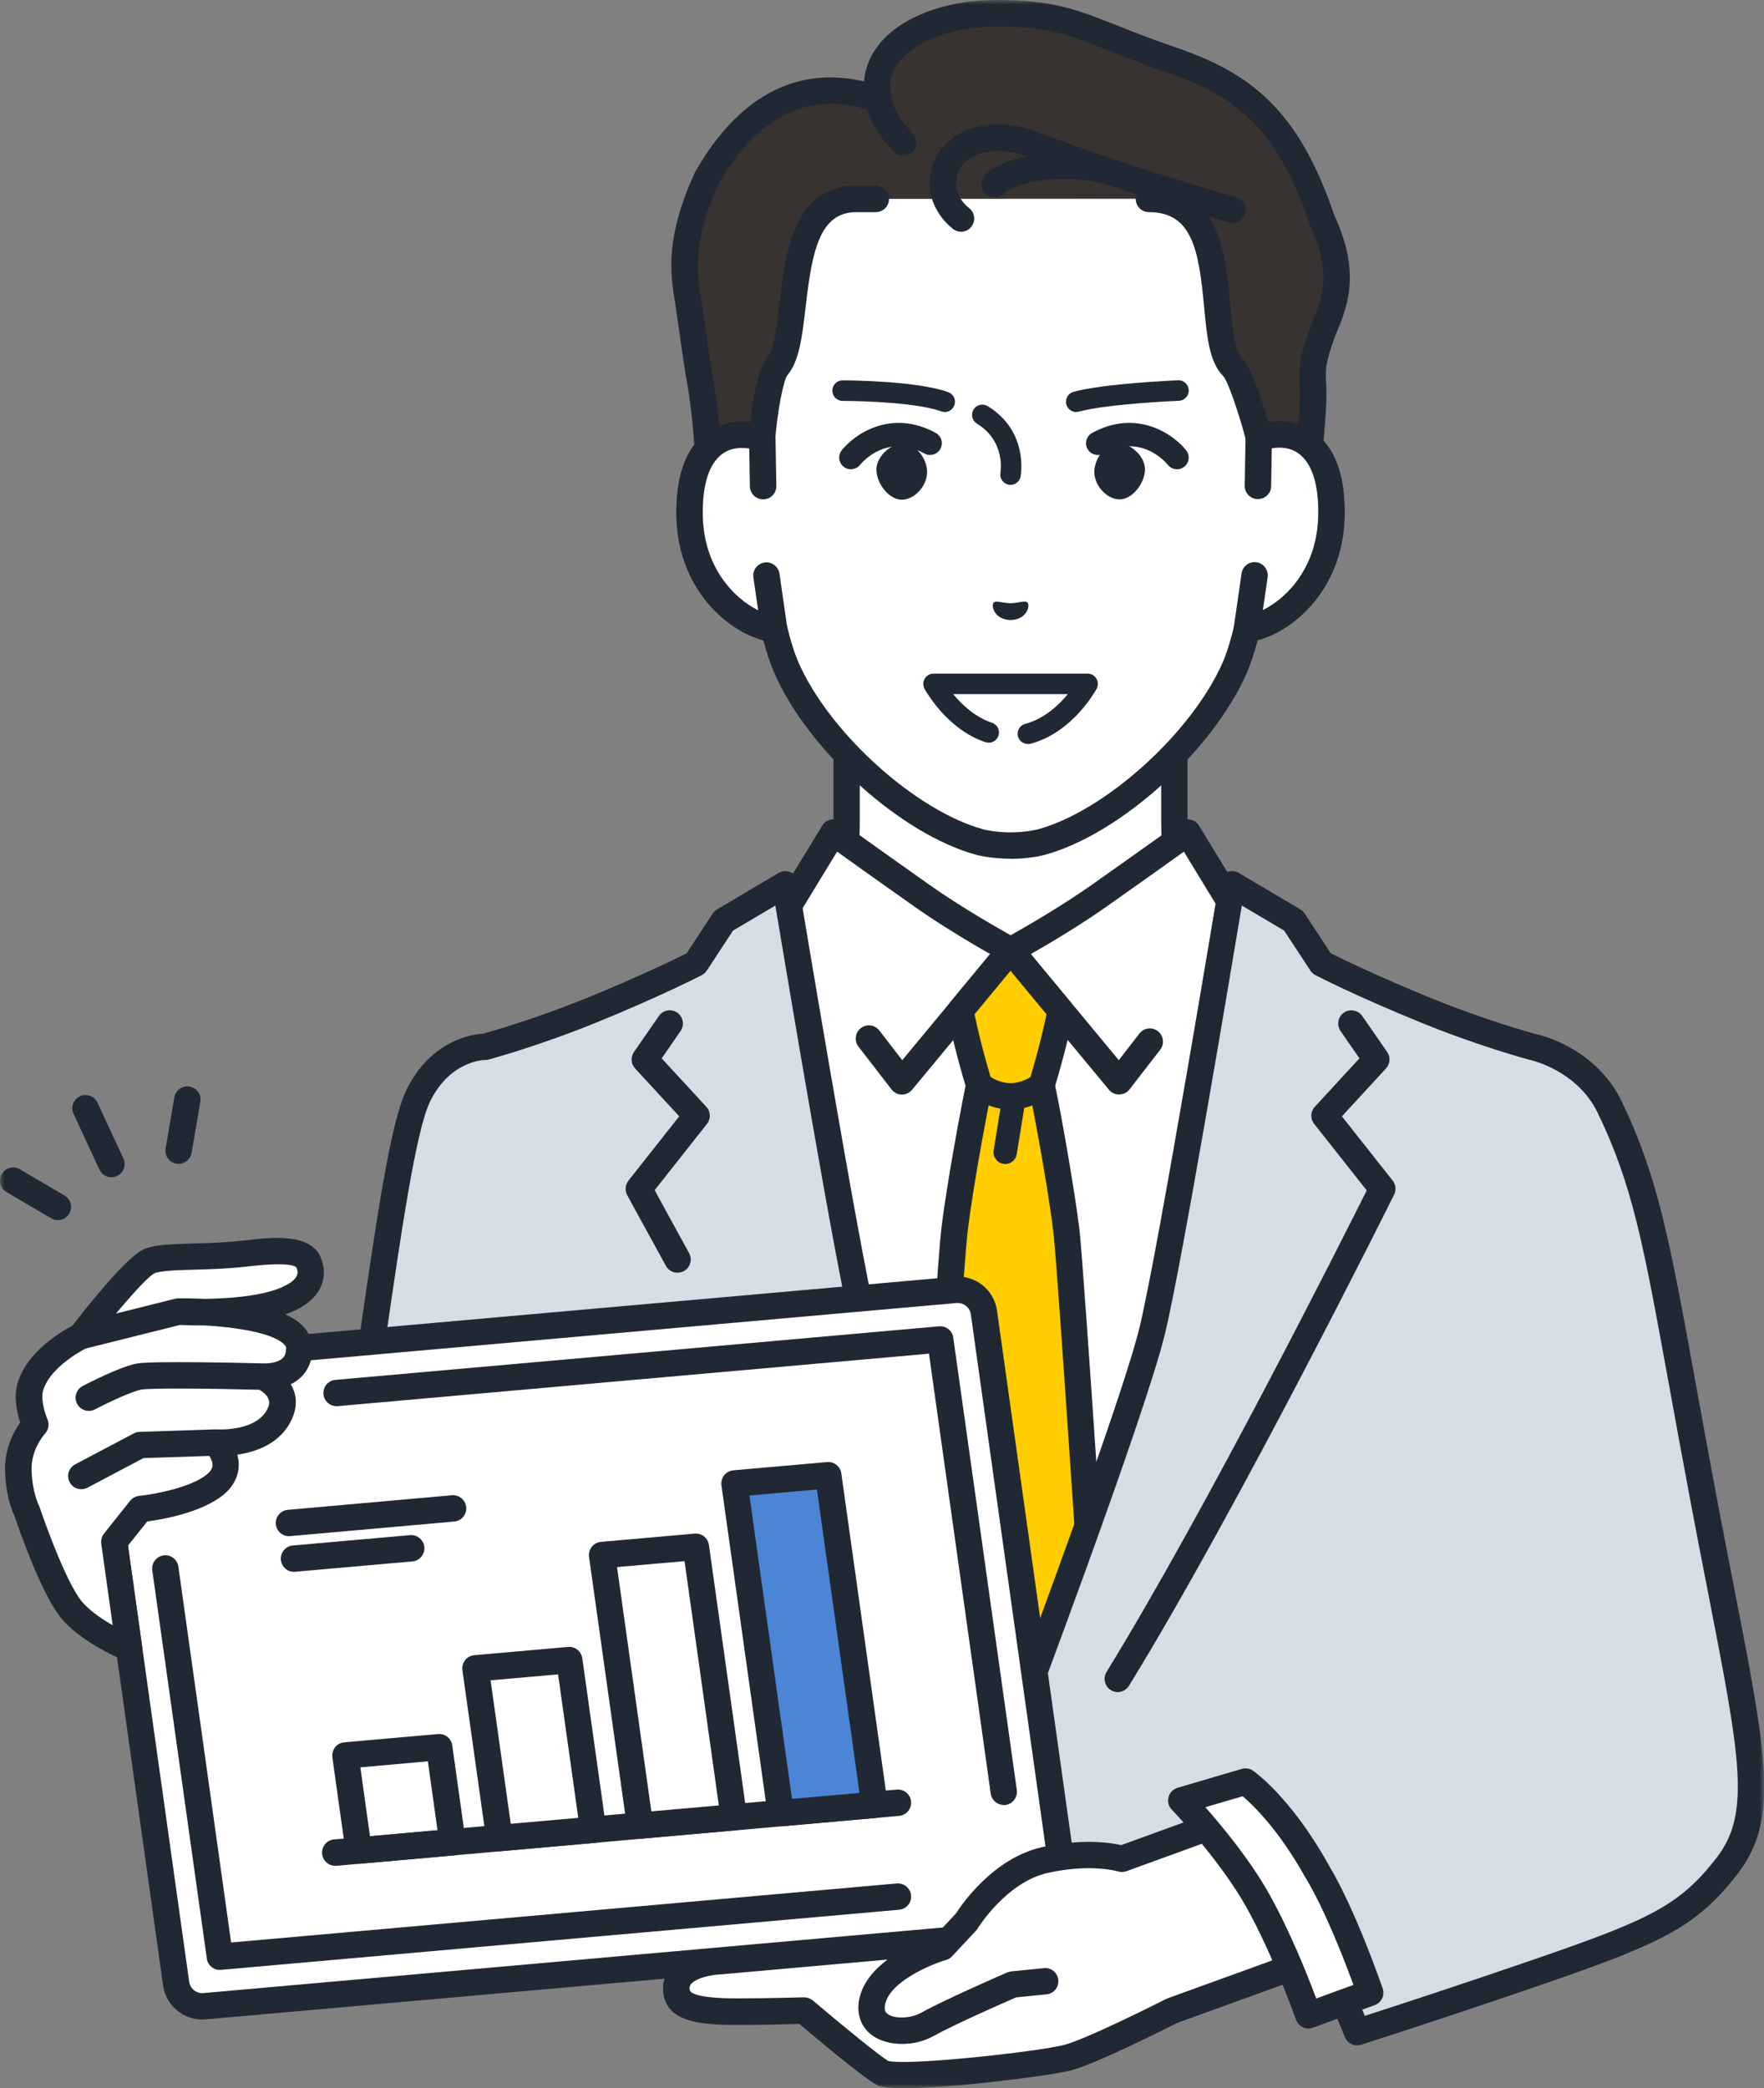 <svg width="196" height="232" viewBox="0 0 196 232" fill="none" xmlns="http://www.w3.org/2000/svg">
<rect x="0" y="0" width="196" height="232" fill="#808080" stroke="none"/>
<g clip-path="url(#clip0_2257_49)">
<mask id="mask0_2257_49" style="mask-type:luminance" maskUnits="userSpaceOnUse" x="0" y="0" width="196" height="232">
<path d="M196 0H0V232H196V0Z" fill="white"/>
</mask>
<g mask="url(#mask0_2257_49)">
<path d="M135.84 105.52C132.37 101.85 130.48 98.76 130.48 91.14V76.09L112.27 85.87L94.07 76.09V91.14C94.07 98.76 92.18 101.85 88.71 105.52C85.93 108.45 73.09 115.54 73.09 115.54L98.78 139.94H125.76L151.45 115.54C151.45 115.54 138.6 108.46 135.83 105.52H135.84Z" fill="white"/>
<path d="M125.77 141.4C125.38 141.4 124.99 141.25 124.7 140.94C124.14 140.35 124.17 139.42 124.76 138.87L149.01 115.84C145.28 113.73 137.09 108.96 134.78 106.52C130.96 102.48 129.02 99 129.02 91.13V78.53L112.97 87.15C112.54 87.38 112.02 87.38 111.58 87.15L95.53 78.53V91.13C95.53 98.99 93.59 102.48 89.77 106.52C87.46 108.96 79.27 113.73 75.54 115.84L99.79 138.87C100.38 139.43 100.4 140.36 99.85 140.94C99.29 141.53 98.37 141.55 97.78 140.99L72.09 116.59C71.75 116.27 71.59 115.81 71.64 115.34C71.7 114.88 71.98 114.47 72.39 114.24C75.91 112.3 85.51 106.77 87.65 104.5C91.08 100.88 92.61 98.09 92.61 91.13V76.08C92.61 75.56 92.88 75.09 93.32 74.82C93.76 74.56 94.31 74.54 94.77 74.79L112.28 84.2L129.79 74.79C130.25 74.55 130.79 74.56 131.24 74.82C131.68 75.08 131.95 75.56 131.95 76.08V91.13C131.95 98.09 133.48 100.88 136.91 104.5C139.06 106.77 148.65 112.3 152.17 114.24C152.58 114.46 152.86 114.87 152.92 115.34C152.98 115.8 152.82 116.27 152.47 116.59L126.78 140.99C126.5 141.26 126.14 141.39 125.77 141.39V141.4Z" fill="#202933"/>
<path d="M85.57 101.85L87.81 100.36L92.6 92.5C92.6 92.5 94.16 93.67 102.37 99.47C106.92 102.68 112.27 105.57 112.27 105.57C112.27 105.57 117.62 102.68 122.18 99.47C130.39 93.67 131.96 92.5 131.96 92.5L136.75 100.36L138.99 101.85L142.7 105.51L136.75 139.16L123.2 200.49H101.37L87.82 139.16L81.87 105.51L85.58 101.85H85.57Z" fill="white"/>
<path d="M123.2 201.95H101.37C100.68 201.95 100.09 201.47 99.94 200.8L86.39 139.47C86.39 139.47 86.39 139.43 86.38 139.41L80.43 105.76C80.35 105.28 80.5 104.8 80.84 104.46L84.55 100.8C84.62 100.73 84.69 100.68 84.77 100.62L86.74 99.31L91.36 91.73C91.57 91.38 91.93 91.13 92.33 91.06C92.74 90.98 93.15 91.08 93.49 91.33C93.51 91.34 95.17 92.58 103.23 98.28C106.7 100.73 110.71 103.02 112.29 103.91C113.87 103.03 117.87 100.73 121.35 98.28C129.42 92.58 131.08 91.35 131.09 91.33C131.42 91.08 131.84 90.98 132.25 91.06C132.66 91.14 133.01 91.38 133.22 91.73L137.84 99.31L139.81 100.62C139.89 100.67 139.96 100.73 140.03 100.8L143.74 104.46C144.08 104.8 144.24 105.28 144.15 105.76L138.2 139.41C138.2 139.41 138.2 139.45 138.19 139.47L124.64 200.8C124.49 201.47 123.9 201.95 123.21 201.95H123.2ZM102.54 199.02H122.02L135.31 138.87L141.12 106.01L138.06 102.99L135.94 101.58C135.76 101.46 135.61 101.31 135.5 101.12L131.54 94.62C130.23 95.57 127.71 97.37 123.03 100.67C118.46 103.9 113.2 106.75 112.97 106.87C112.54 107.11 112.01 107.11 111.58 106.87C111.36 106.75 106.1 103.9 101.52 100.67C96.84 97.37 94.32 95.56 93.01 94.62L89.05 101.12C88.94 101.3 88.79 101.46 88.61 101.58L86.49 102.99L83.43 106.01L89.24 138.87L102.53 199.02H102.54Z" fill="#202933"/>
<path d="M124.35 121.61C123.91 121.61 123.5 121.42 123.22 121.08L112.28 107.88L101.34 121.08C101.06 121.42 100.63 121.62 100.19 121.61C99.74 121.61 99.33 121.39 99.06 121.04L95.39 116.29C94.89 115.65 95.01 114.73 95.65 114.23C96.29 113.73 97.21 113.85 97.7 114.49L100.25 117.79L111.15 104.64C111.43 104.3 111.84 104.11 112.28 104.11C112.72 104.11 113.13 104.3 113.41 104.64L124.31 117.79L126.6 114.83C127.1 114.19 128.02 114.07 128.65 114.57C129.29 115.07 129.41 115.99 128.91 116.63L125.51 121.03C125.24 121.38 124.82 121.59 124.38 121.6H124.35V121.61Z" fill="#202933"/>
<path d="M115.75 120.56C115.75 120.56 117.09 116.24 117.84 112.3L112.34 105.65L112.27 105.58L112.2 105.65L106.7 112.3C107.46 116.24 108.79 120.56 108.79 120.56C108.79 120.56 106.75 130.78 106.04 136.81C105.55 140.96 102.71 184.24 100.97 210.93L123.55 210.97C121.82 184.29 118.97 140.96 118.48 136.8C117.77 130.77 115.73 120.55 115.73 120.55L115.75 120.56Z" fill="#FFCD00"/>
<path d="M123.57 212.44C122.81 212.44 122.16 211.84 122.11 211.07C120.43 185.18 117.54 141.12 117.05 136.98C116.36 131.07 114.34 120.95 114.32 120.84C114.27 120.6 114.28 120.35 114.36 120.11C114.37 120.07 115.54 116.3 116.28 112.69L112.28 107.86L108.28 112.69C109.03 116.31 110.19 120.07 110.2 120.11C110.24 120.25 110.26 120.4 110.26 120.55C110.26 120.65 110.26 120.74 110.23 120.84C110.15 121.26 108.18 131.13 107.5 136.98C107.01 141.12 104.12 185.15 102.44 211.03C102.39 211.84 101.69 212.45 100.88 212.4C100.07 212.35 99.46 211.65 99.51 210.84C101.19 184.93 104.09 140.85 104.58 136.64C105.22 131.24 106.9 122.53 107.28 120.63C106.94 119.5 105.9 115.94 105.26 112.57C105.18 112.14 105.29 111.7 105.57 111.36L111.07 104.71C111.07 104.71 111.11 104.67 111.13 104.64L111.2 104.57C111.48 104.27 111.86 104.11 112.27 104.11C112.68 104.11 113.06 104.28 113.34 104.58L113.4 104.65C113.4 104.65 113.44 104.69 113.46 104.71L118.96 111.36C119.24 111.7 119.35 112.14 119.27 112.57C118.63 115.94 117.58 119.52 117.24 120.64C117.84 123.35 119.46 132.57 119.94 136.63C120.43 140.84 123.33 184.95 125.02 210.87C125.07 211.68 124.46 212.38 123.65 212.43H123.55L123.57 212.44Z" fill="#202933"/>
<path d="M111.7 129.33C111.63 129.33 111.56 129.33 111.49 129.31C110.78 129.2 110.3 128.52 110.41 127.81L111.41 121.59C111.52 120.88 112.19 120.4 112.9 120.51C113.61 120.62 114.09 121.3 113.98 122.01L112.97 128.23C112.87 128.87 112.31 129.33 111.69 129.33H111.7Z" fill="#202933"/>
<path d="M112.28 123.27C109.77 123.27 108.04 121.83 107.85 121.66C107.24 121.13 107.18 120.2 107.71 119.59C108.24 118.98 109.17 118.91 109.78 119.45C109.78 119.45 110.85 120.34 112.29 120.34C113.73 120.34 114.8 119.45 114.81 119.44C115.43 118.92 116.35 118.99 116.87 119.61C117.39 120.22 117.33 121.14 116.72 121.66C116.53 121.82 114.8 123.27 112.29 123.27H112.28Z" fill="#202933"/>
<path d="M189.26 166.52C184.5 141.29 183.76 133.22 178.85 123.03C176.17 117.47 170.22 116.31 170.22 116.31C170.22 116.31 164.82 114.86 158.5 112.29C151.25 109.34 146.83 107.05 146.83 107.05L143.72 102.31L136.88 98.26C136.88 98.26 130.2 138.69 128.04 147.73C125.88 156.77 112.06 193.42 112.06 193.42C112.06 193.42 98.24 156.78 96.08 147.73C93.92 138.69 87.24 98.26 87.24 98.26L80.4 102.31L77.29 107.05C77.29 107.05 72.87 109.34 65.62 112.29C59.31 114.86 53.9 116.31 53.9 116.31C53.9 116.31 49.1 116.26 46.43 121.81C44.29 126.24 42.24 143.46 39.64 160.36C36.26 182.36 32.55 204.54 32.55 204.54L55.48 204.22L145.85 213.65L150.78 225.79C150.78 225.79 160.02 222.85 170.97 219.07C183.74 214.67 187.49 212.98 191.87 207.32C196.8 200.95 194.25 193.04 189.25 166.53L189.26 166.52Z" fill="#D3DEE5"/>
<path d="M150.79 227.25C150.21 227.25 149.66 226.9 149.43 226.33L144.83 215.01L55.42 205.68L32.58 206C32.13 206 31.73 205.82 31.45 205.49C31.17 205.16 31.05 204.72 31.12 204.29C31.16 204.07 34.87 181.87 38.21 160.13C38.81 156.21 39.39 152.28 39.94 148.48C41.87 135.23 43.39 124.76 45.13 121.16C47.86 115.51 52.57 114.9 53.7 114.84C54.62 114.58 59.53 113.18 65.09 110.92C71.07 108.49 75.15 106.49 76.3 105.91L79.19 101.5C79.31 101.31 79.48 101.16 79.67 101.04L86.51 96.99C86.93 96.74 87.44 96.72 87.87 96.92C88.31 97.13 88.62 97.53 88.7 98.01C88.77 98.41 95.39 138.49 97.52 147.38C99.25 154.61 108.54 179.75 112.08 189.23C115.62 179.73 124.93 154.55 126.64 147.38C128.76 138.49 135.39 98.42 135.46 98.01C135.54 97.53 135.85 97.12 136.29 96.92C136.73 96.71 137.24 96.74 137.65 96.99L144.49 101.04C144.68 101.15 144.84 101.31 144.97 101.5L147.86 105.91C149.02 106.49 153.09 108.49 159.07 110.92C164.94 113.31 170.08 114.74 170.58 114.87C171.3 115.02 177.35 116.48 180.19 122.38C184.24 130.79 185.53 137.88 188.36 153.42C189.04 157.15 189.81 161.37 190.72 166.24C191.42 169.96 192.09 173.36 192.67 176.35C196.34 195.16 197.71 202.2 193.06 208.2C188.49 214.1 184.65 215.9 171.48 220.44C160.64 224.18 151.35 227.14 151.25 227.17C151.1 227.22 150.95 227.24 150.81 227.24L150.79 227.25ZM55.49 202.75C55.54 202.75 55.59 202.75 55.64 202.75L146.01 212.18C146.55 212.23 147.01 212.58 147.22 213.09L151.64 223.97C154.56 223.03 162.06 220.59 170.51 217.68C183.23 213.3 186.61 211.73 190.73 206.41C194.56 201.46 193.36 195.28 189.78 176.92C189.19 173.92 188.53 170.52 187.83 166.79C186.91 161.92 186.14 157.69 185.46 153.95C182.6 138.22 181.42 131.71 177.53 123.66C175.22 118.86 169.98 117.75 169.93 117.74C169.9 117.74 169.87 117.73 169.84 117.72C169.61 117.66 164.27 116.21 157.95 113.64C150.72 110.7 146.34 108.44 146.15 108.34C145.93 108.22 145.74 108.05 145.6 107.84L142.68 103.39L137.98 100.61C136.56 109.12 131.36 140.16 129.47 148.07C127.32 157.1 114 192.43 113.43 193.93C113.22 194.5 112.67 194.88 112.06 194.88C111.05 194.88 110.75 194.09 110.53 193.52L110.09 192.34C109.71 191.32 109.16 189.85 108.5 188.06C107.28 184.79 105.43 179.79 103.51 174.46C98.55 160.75 95.57 151.87 94.66 148.07C92.77 140.16 87.57 109.12 86.15 100.61L81.45 103.39L78.53 107.84C78.39 108.05 78.2 108.22 77.98 108.34C77.8 108.43 73.41 110.7 66.18 113.64C59.86 116.21 54.52 117.66 54.29 117.72C54.16 117.76 54.03 117.77 53.9 117.77C53.75 117.77 49.97 117.85 47.76 122.44C46.22 125.64 44.57 136.94 42.83 148.91C42.28 152.71 41.7 156.65 41.1 160.58C38.3 178.82 35.23 197.39 34.29 203.04L55.46 202.74H55.48L55.49 202.75Z" fill="#202933"/>
<path d="M124.2 188C123.94 188 123.67 187.93 123.43 187.78C122.74 187.36 122.53 186.45 122.95 185.76C134.03 167.74 149.17 137.63 151.86 132.26L146.02 124.87C145.57 124.3 145.6 123.5 146.09 122.97L151.05 117.59L148.95 114.55C148.49 113.88 148.66 112.97 149.32 112.51C149.98 112.05 150.9 112.22 151.36 112.88L154.13 116.88C154.52 117.44 154.47 118.2 154 118.71L149.1 124.03L154.74 131.17C155.09 131.62 155.16 132.22 154.9 132.73C154.73 133.08 137.65 167.44 125.44 187.3C125.16 187.75 124.68 188 124.19 188H124.2Z" fill="#202933"/>
<path d="M75.27 141.4C74.75 141.4 74.25 141.13 73.99 140.64C71.3 135.76 69.7 132.8 69.69 132.78C69.41 132.27 69.47 131.63 69.83 131.17L75.47 124.03L70.57 118.71C70.1 118.21 70.05 117.45 70.44 116.88L73.21 112.88C73.67 112.21 74.58 112.05 75.25 112.51C75.91 112.97 76.08 113.89 75.62 114.55L73.52 117.59L78.48 122.97C78.97 123.5 79 124.31 78.55 124.87L72.74 132.23C73.39 133.44 74.73 135.88 76.57 139.23C76.96 139.94 76.7 140.83 75.99 141.22C75.77 141.34 75.52 141.4 75.28 141.4H75.27Z" fill="#202933"/>
<path d="M139.87 48.7V34.49C139.87 30.39 138.85 26.35 136.88 22.76C133.12 15.9 125.51 6.28 112.4 6.22H112.17C99.06 6.28 91.45 15.9 87.69 22.76C85.72 26.35 84.7 30.39 84.7 34.49V48.7C81.65 47.54 76.48 48.3 76.63 57.25C76.76 65.19 82.51 69.44 86.03 69.88C86.38 71.4 86.83 72.88 87.39 74.2C91.04 82.48 100.94 91.4 108.91 93.57C108.91 93.57 110.33 93.94 112.3 93.94C114.27 93.94 115.69 93.57 115.69 93.57C123.66 91.41 133.56 82.49 137.21 74.2C137.77 72.88 138.22 71.4 138.57 69.88C142.09 69.44 147.84 65.19 147.97 57.25C148.12 48.29 142.96 47.54 139.9 48.7H139.87Z" fill="white"/>
<path d="M112.28 95.41C110.15 95.41 108.58 95 108.52 94.99C100.15 92.72 89.86 83.47 86.04 74.79C85.58 73.71 85.17 72.49 84.82 71.14C80.67 70.04 75.29 65.3 75.16 57.28C75.09 52.78 76.25 49.65 78.62 47.99C79.93 47.07 81.56 46.69 83.23 46.86V34.49C83.23 30.14 84.33 25.84 86.4 22.05C89.93 15.61 97.97 4.81 112.16 4.75C112.2 4.75 112.24 4.75 112.28 4.75C112.32 4.75 112.36 4.75 112.4 4.75C126.59 4.81 134.63 15.62 138.16 22.05C140.24 25.84 141.33 30.14 141.33 34.49V46.86C143 46.68 144.64 47.07 145.94 47.99C148.31 49.66 149.47 52.78 149.4 57.28C149.27 65.3 143.89 70.04 139.74 71.14C139.39 72.49 138.98 73.71 138.53 74.78C134.7 83.47 124.41 92.72 116.05 94.99C115.98 95.01 114.41 95.42 112.28 95.42V95.41ZM82.41 49.74C81.75 49.74 80.99 49.89 80.3 50.38C78.8 51.44 78.03 53.8 78.09 57.23C78.21 64.44 83.43 68.08 86.2 68.43C86.81 68.5 87.31 68.95 87.45 69.55C87.81 71.11 88.24 72.48 88.73 73.62C92.17 81.45 101.78 90.11 109.28 92.15C109.28 92.15 110.56 92.48 112.28 92.48C114 92.48 115.29 92.15 115.3 92.15C122.79 90.12 132.39 81.45 135.85 73.61C136.33 72.48 136.76 71.11 137.12 69.55C137.26 68.95 137.75 68.5 138.37 68.43C141.14 68.08 146.37 64.45 146.49 57.23C146.54 53.81 145.78 51.44 144.28 50.38C142.76 49.31 140.93 49.87 140.4 50.07C139.95 50.24 139.44 50.18 139.05 49.91C138.65 49.64 138.42 49.19 138.42 48.7V34.49C138.42 30.63 137.45 26.82 135.61 23.46C131.68 16.29 124.46 7.73 112.4 7.68C112.36 7.68 112.33 7.68 112.29 7.68C112.25 7.68 112.22 7.68 112.18 7.68C100.12 7.73 92.91 16.29 88.97 23.46C87.13 26.81 86.16 30.63 86.16 34.49V48.7C86.16 49.18 85.92 49.63 85.53 49.91C85.13 50.18 84.63 50.25 84.18 50.07C83.89 49.96 83.22 49.74 82.42 49.74H82.41Z" fill="#202933"/>
<path d="M130.2 6.67C120.45 3.32 119.06 1.47 110.63 1.47C103.37 1.47 96.35 5 97.58 10.99C96.79 10.96 86.41 5.85 78.52 19.84C75.47 26.51 75.91 30.31 76.48 33.42C76.48 33.42 77.49 40.59 77.63 41.33C78.8 47.5 78.8 53.83 78.8 53.83L82.11 53.81L84.69 48.69C84.69 48.69 85.24 42.11 86.4 40.72C89.38 37.16 86.37 22.1 95.19 22.1H97.34L127.64 22.08C137.67 22.08 133.62 37.46 136.92 40.72C138.1 41.88 139.88 48.69 139.88 48.69L142.56 52.72L145.14 52.65C145.14 52.65 145.85 47.02 145.9 44.16C145.94 41.29 145.38 41.09 146.97 36.79C148.36 33.5 149.6 30.31 146.91 24.48C143.08 13.1 138.02 9.36 130.21 6.67H130.2Z" fill="#383330"/>
<path d="M148.26 23.93C144.23 12 138.76 8.06 130.67 5.28C127.96 4.35 125.94 3.55 124.15 2.84C119.52 1.01 116.97 0 110.63 0C105.11 0 100.16 1.87 97.71 4.88C96.7 6.13 96.12 7.53 96 9.04C86.48 6.85 80.57 13.22 77.24 19.12C77.22 19.16 77.2 19.19 77.18 19.23C74.03 26.11 74.38 30.13 75.02 33.66C75.14 34.52 76.04 40.87 76.18 41.61C77.31 47.56 77.33 53.78 77.33 53.84C77.33 54.23 77.49 54.6 77.76 54.88C78.03 55.15 78.4 55.31 78.79 55.31L82.1 55.29C82.65 55.29 83.15 54.98 83.4 54.48L85.98 49.36C86.06 49.19 86.12 49.01 86.13 48.82C86.4 45.61 87.04 42.26 87.5 41.67C88.83 40.09 89.15 37.29 89.52 34.06C90.23 27.92 91.05 23.57 95.16 23.57H97.31C98.12 23.57 98.78 22.91 98.78 22.1C98.78 21.29 98.13 20.63 97.31 20.63H95.16C88.13 20.63 87.25 28.19 86.61 33.71C86.32 36.24 86.01 38.86 85.25 39.77C83.99 41.28 83.43 46.02 83.23 48.28L81.19 52.34H80.22C80.15 50.08 79.9 45.55 79.05 41.05C78.95 40.53 78.32 36.08 77.91 33.21C77.91 33.19 77.91 33.17 77.91 33.15C77.35 30.09 77.04 26.59 79.82 20.5C84.07 12.99 89.63 10.19 96.34 12.16C96.66 13.23 97.43 14.96 99.31 16.86C99.6 17.15 99.97 17.3 100.36 17.3C100.75 17.3 101.1 17.16 101.39 16.88C101.97 16.31 101.97 15.38 101.41 14.81C99.3 12.67 99.07 10.97 99.05 10.86C99.05 10.8 99.04 10.75 99.03 10.7C98.72 9.21 99.03 7.92 100 6.75C101.88 4.44 106.06 2.95 110.65 2.95C116.43 2.95 118.65 3.83 123.09 5.59C124.82 6.27 126.97 7.12 129.74 8.08C137.15 10.63 141.86 14.07 145.53 24.96C145.55 25.01 145.56 25.06 145.59 25.11C148.07 30.49 146.89 33.28 145.63 36.23C145.62 36.25 145.61 36.27 145.6 36.3C144.35 39.71 144.33 40.8 144.41 42.57C144.43 43.04 144.45 43.53 144.44 44.16C144.41 46.11 144.06 49.44 143.85 51.24H143.34L141.24 48.1C140.63 45.81 139.23 40.95 137.96 39.7C137.17 38.92 136.92 36.21 136.7 33.82C136.44 31.05 136.15 27.9 135.03 25.39C134.82 24.92 134.58 24.48 134.32 24.08C135.05 24.29 135.79 24.5 136.53 24.71C137.31 24.93 138.12 24.47 138.34 23.69C138.56 22.91 138.1 22.1 137.32 21.88C132.47 20.52 127.76 19.02 123.8 17.69C123.71 17.64 123.61 17.61 123.51 17.58C123.46 17.57 123.4 17.55 123.35 17.54C119.48 16.24 116.38 15.11 114.65 14.47C111.65 13.36 108.25 13.65 105.99 15.23C104.23 16.46 103.3 18.32 103.3 20.62C103.3 21.65 103.84 23.81 105.88 25.43C106.15 25.64 106.47 25.75 106.78 25.75C107.21 25.75 107.64 25.56 107.93 25.19C108.43 24.55 108.32 23.63 107.69 23.13C106.29 22.02 106.22 20.66 106.22 20.63C106.22 19.32 106.7 18.32 107.66 17.65C109.11 16.64 111.56 16.47 113.63 17.24C113.74 17.28 113.87 17.33 113.99 17.37C112 17.81 110.38 18.53 109.47 19.41C108.89 19.97 108.87 20.9 109.44 21.48C109.73 21.78 110.11 21.93 110.49 21.93C110.87 21.93 111.23 21.79 111.51 21.52C112.61 20.45 117.45 19.12 122.52 20.37C123.71 20.77 124.96 21.19 126.28 21.61C126.22 21.76 126.19 21.93 126.19 22.1C126.19 22.91 126.84 23.57 127.66 23.57C132.45 23.57 133.2 27.74 133.79 34.09C134.1 37.4 134.37 40.26 135.91 41.78C136.47 42.4 137.7 46.06 138.49 49.09C138.53 49.25 138.6 49.4 138.69 49.53L141.37 53.56C141.65 53.98 142.13 54.22 142.63 54.21L145.21 54.14C145.93 54.12 146.53 53.58 146.62 52.86C146.65 52.63 147.34 47.12 147.38 44.2C147.39 43.48 147.37 42.93 147.34 42.44C147.28 41.04 147.25 40.33 148.34 37.35C149.71 34.12 151.25 30.45 148.28 23.96H148.27L148.26 23.93Z" fill="#202933"/>
<path d="M139.87 48.7L139.78 54L139.4 63.92L138.54 69.88C142.06 69.44 147.81 65.19 147.94 57.25C148.09 48.29 142.93 47.54 139.87 48.7Z" fill="white"/>
<path d="M138.54 71.35C138.15 71.35 137.77 71.19 137.49 70.91C137.17 70.58 137.02 70.12 137.09 69.67L137.95 63.71C138.07 62.91 138.81 62.35 139.61 62.47C140.41 62.59 140.96 63.33 140.85 64.13L140.32 67.78C143.07 66.42 146.38 62.95 146.47 57.22C146.53 53.8 145.76 51.43 144.26 50.37C143.26 49.66 142.12 49.67 141.31 49.81L141.24 54.01C141.23 54.81 140.57 55.45 139.77 55.45H139.74C138.93 55.44 138.28 54.77 138.3 53.96L138.39 48.66C138.39 48.06 138.77 47.53 139.34 47.31C141.65 46.44 144.11 46.68 145.94 47.97C148.31 49.64 149.47 52.76 149.4 57.26C149.26 65.96 142.94 70.79 138.72 71.32C138.66 71.32 138.6 71.32 138.54 71.32V71.35Z" fill="#202933"/>
<path d="M84.78 53.99L84.69 48.69C81.64 47.53 76.47 48.29 76.62 57.24C76.75 65.18 82.5 69.43 86.02 69.87L85.16 63.91L84.78 53.99Z" fill="white"/>
<path d="M86.02 71.35C85.96 71.35 85.9 71.35 85.84 71.35C81.62 70.82 75.3 65.99 75.16 57.29C75.09 52.79 76.25 49.66 78.62 48C80.45 46.72 82.91 46.47 85.22 47.34C85.78 47.55 86.16 48.09 86.17 48.69L86.26 53.99C86.27 54.8 85.63 55.47 84.82 55.48H84.79C83.99 55.48 83.34 54.84 83.32 54.04L83.25 49.84C82.44 49.7 81.31 49.7 80.3 50.4C78.8 51.46 78.03 53.82 78.09 57.25C78.18 62.97 81.49 66.44 84.24 67.81L83.71 64.16C83.59 63.36 84.15 62.61 84.95 62.5C85.75 62.38 86.49 62.94 86.61 63.74L87.47 69.7C87.54 70.15 87.39 70.61 87.07 70.94C86.79 71.22 86.42 71.38 86.02 71.38V71.35Z" fill="#202933"/>
<path d="M112.28 53.87C112.21 53.87 112.14 53.87 112.07 53.85C111.45 53.73 111.05 53.13 111.16 52.51C111.18 52.38 111.74 49.02 108.55 47.07C108.01 46.74 107.84 46.04 108.17 45.5C108.5 44.96 109.2 44.8 109.74 45.12C114.3 47.92 113.43 52.74 113.4 52.94C113.3 53.49 112.82 53.87 112.28 53.87Z" fill="#202933"/>
<path d="M110.38 66.97C110.64 66.67 111.35 67 112.28 67.02C113.21 67 113.92 66.66 114.18 66.96C114.45 67.27 114.14 68.84 112.29 68.89C110.44 68.84 110.12 67.28 110.39 66.96L110.38 66.97Z" fill="#202933"/>
<path d="M98.26 50.26C98.85 49.66 99.59 49.3 100.29 49.29C100.84 49.28 101.4 49.52 101.89 49.97C102.57 50.6 103.01 51.54 103.01 52.44C103.01 53.26 102.62 54.12 101.95 54.75C101.43 55.24 100.82 55.51 100.22 55.52H100.16C98.86 55.5 97.48 53.9 97.38 52.3C97.34 51.63 97.66 50.87 98.25 50.27L98.26 50.26Z" fill="#202933"/>
<path d="M126.34 50.24C125.75 49.64 125.01 49.29 124.31 49.27C123.76 49.26 123.2 49.5 122.71 49.95C122.03 50.58 121.6 51.53 121.59 52.42C121.59 53.24 121.98 54.1 122.66 54.72C123.18 55.21 123.8 55.48 124.39 55.48H124.45C125.75 55.45 127.12 53.86 127.22 52.26C127.26 51.59 126.93 50.83 126.34 50.23V50.24Z" fill="#202933"/>
<path d="M94.55 52.14C94.26 52.14 93.97 52.05 93.73 51.85C93.17 51.4 93.08 50.59 93.53 50.02C95 48.18 99.07 45.42 103.97 48.1C104.6 48.45 104.83 49.24 104.49 49.87C104.14 50.5 103.35 50.73 102.72 50.39C98.6 48.14 95.86 51.28 95.56 51.65C95.3 51.97 94.93 52.13 94.55 52.13V52.14Z" fill="#202933"/>
<path d="M130.77 52.13C130.39 52.13 130.01 51.97 129.76 51.65C129.46 51.28 126.72 48.14 122.6 50.39C121.97 50.74 121.18 50.5 120.83 49.87C120.48 49.24 120.72 48.45 121.35 48.1C126.25 45.42 130.32 48.18 131.79 50.02C132.24 50.58 132.15 51.4 131.59 51.85C131.35 52.05 131.06 52.14 130.77 52.14V52.13Z" fill="#202933"/>
<path d="M104.98 45.78C104.85 45.78 104.72 45.76 104.59 45.71C101.4 44.55 93.7 44.54 93.62 44.54C92.99 44.54 92.48 44.03 92.48 43.4C92.48 42.77 92.99 42.26 93.62 42.26C93.95 42.26 101.8 42.28 105.36 43.57C105.95 43.79 106.26 44.44 106.04 45.03C105.87 45.49 105.43 45.78 104.97 45.78H104.98Z" fill="#202933"/>
<path d="M119.58 45.78C119.08 45.78 118.62 45.44 118.48 44.93C118.32 44.32 118.68 43.69 119.29 43.53C122.78 42.59 130.56 42.27 130.89 42.25C131.52 42.22 132.05 42.71 132.08 43.34C132.11 43.97 131.62 44.5 130.99 44.53C130.91 44.53 123.13 44.86 119.88 45.73C119.78 45.76 119.68 45.77 119.58 45.77V45.78Z" fill="#202933"/>
<path d="M114.21 82.66C113.7 82.66 113.24 82.32 113.11 81.81C112.95 81.2 113.31 80.58 113.92 80.42C116.02 79.87 117.64 78.34 118.65 77.12H105.91C106.85 78.26 108.32 79.67 110.22 80.3C110.82 80.5 111.14 81.14 110.94 81.74C110.74 82.34 110.1 82.66 109.5 82.46C105.19 81.03 102.82 76.7 102.72 76.52C102.53 76.17 102.54 75.74 102.75 75.4C102.96 75.05 103.33 74.84 103.73 74.84H120.84C121.24 74.84 121.61 75.05 121.82 75.4C122.03 75.75 122.03 76.17 121.85 76.52C121.74 76.72 119.17 81.41 114.51 82.63C114.41 82.66 114.32 82.67 114.22 82.67L114.21 82.66Z" fill="#202933"/>
<path d="M19.57 220.39L10.38 154.91C10.15 153.25 11.35 151.73 13.02 151.58L106.17 143.32C107.72 143.18 109.11 144.29 109.33 145.83L118.52 211.31C118.76 212.97 117.55 214.49 115.88 214.64L22.74 222.9C21.19 223.04 19.8 221.93 19.58 220.39H19.57Z" fill="white"/>
<path d="M22.47 224.38C20.3 224.38 18.43 222.78 18.12 220.59L8.93 155.11C8.76 153.92 9.1 152.7 9.84 151.76C10.59 150.82 11.7 150.22 12.89 150.11L106.04 141.85C108.37 141.64 110.46 143.3 110.78 145.62L119.97 211.1C120.14 212.29 119.8 213.51 119.06 214.45C118.31 215.39 117.2 215.99 116.01 216.1L22.86 224.36C22.73 224.37 22.6 224.38 22.47 224.38ZM106.43 144.77C106.43 144.77 106.34 144.77 106.3 144.77L13.15 153.03C12.75 153.07 12.38 153.26 12.13 153.58C11.88 153.9 11.77 154.29 11.83 154.7L21.02 220.18C21.13 220.95 21.82 221.51 22.6 221.44L115.74 213.18C116.14 213.14 116.5 212.95 116.76 212.63C117.01 212.31 117.12 211.92 117.06 211.51L107.87 146.03C107.77 145.3 107.14 144.77 106.42 144.77H106.43Z" fill="#202933"/>
<path d="M24.43 217.4L15.9 156.66L104.47 148.81L113 209.55L24.43 217.4Z" fill="white"/>
<path d="M37.25 207.3C36.5 207.3 35.86 206.73 35.79 205.96C35.72 205.15 36.31 204.44 37.12 204.37L99.64 198.83C100.44 198.76 101.16 199.35 101.23 200.16C101.3 200.97 100.71 201.68 99.9 201.75L37.38 207.3C37.38 207.3 37.29 207.3 37.25 207.3Z" fill="#202933"/>
<path d="M39.86 207.07C39.14 207.07 38.51 206.54 38.41 205.81L36.93 195.25C36.87 194.85 36.99 194.45 37.23 194.13C37.48 193.81 37.85 193.62 38.25 193.58L48.67 192.66C49.45 192.59 50.14 193.14 50.25 193.92L51.73 204.48C51.79 204.88 51.67 205.28 51.43 205.6C51.18 205.92 50.81 206.11 50.41 206.15L39.99 207.07C39.99 207.07 39.9 207.07 39.86 207.07ZM40.04 196.36L41.11 204.01L48.61 203.34L47.54 195.69L40.04 196.36Z" fill="#202933"/>
<path d="M65.91 203.29L55.49 204.22L52.84 185.37L63.26 184.45L65.91 203.3V203.29Z" fill="white"/>
<path d="M55.48 205.68C54.76 205.68 54.13 205.15 54.03 204.42L51.38 185.57C51.32 185.17 51.44 184.77 51.68 184.45C51.93 184.13 52.3 183.94 52.7 183.9L63.12 182.98C63.9 182.91 64.59 183.46 64.7 184.24L67.35 203.09C67.41 203.49 67.29 203.89 67.05 204.21C66.8 204.53 66.43 204.72 66.03 204.76L55.61 205.68C55.61 205.68 55.52 205.68 55.48 205.68ZM54.51 186.69L56.75 202.63L64.25 201.97L62.01 186.03L54.51 186.69Z" fill="#202933"/>
<path d="M81.54 201.91L71.12 202.83L66.9 172.78L77.32 171.86L81.54 201.91Z" fill="white"/>
<path d="M71.12 204.29C70.4 204.29 69.77 203.76 69.67 203.03L65.45 172.98C65.39 172.58 65.51 172.18 65.75 171.86C66 171.54 66.37 171.35 66.77 171.31L77.19 170.39C77.97 170.32 78.66 170.88 78.77 171.65L82.99 201.69C83.05 202.09 82.93 202.49 82.69 202.81C82.44 203.13 82.07 203.32 81.67 203.36L71.25 204.28C71.25 204.28 71.16 204.28 71.12 204.28V204.29ZM68.56 174.11L72.37 201.25L79.87 200.59L76.06 173.45L68.56 174.11Z" fill="#202933"/>
<path d="M97.17 200.52L86.75 201.44L81.61 164.82L92.03 163.9L97.17 200.52Z" fill="#4C84D6"/>
<path d="M86.75 202.91C86.03 202.91 85.4 202.38 85.3 201.65L80.16 165.03C80.1 164.63 80.22 164.23 80.46 163.91C80.71 163.59 81.08 163.4 81.48 163.36L91.9 162.44C92.68 162.38 93.37 162.93 93.48 163.7L98.62 200.32C98.68 200.72 98.56 201.12 98.32 201.44C98.07 201.76 97.7 201.95 97.3 201.99L86.88 202.91C86.88 202.91 86.79 202.91 86.75 202.91ZM83.27 166.15L88 199.86L95.5 199.2L90.77 165.49L83.27 166.16V166.15Z" fill="#202933"/>
<path d="M32.11 170.68C31.36 170.68 30.72 170.11 30.65 169.34C30.58 168.53 31.17 167.82 31.98 167.75L50.21 166.13C51.01 166.06 51.73 166.65 51.8 167.46C51.87 168.27 51.28 168.98 50.47 169.05L32.24 170.67C32.24 170.67 32.15 170.67 32.11 170.67V170.68Z" fill="#202933"/>
<path d="M32.67 174.64C31.92 174.64 31.28 174.07 31.21 173.3C31.14 172.49 31.73 171.78 32.54 171.71L45.56 170.56C46.36 170.49 47.08 171.09 47.15 171.89C47.22 172.7 46.63 173.41 45.82 173.48L32.8 174.63C32.8 174.63 32.71 174.63 32.67 174.63V174.64Z" fill="#202933"/>
<path d="M111.53 200.54C110.81 200.54 110.18 200.01 110.08 199.28L103.22 150.4L37.53 156.23C36.73 156.3 36.01 155.71 35.94 154.9C35.87 154.09 36.46 153.38 37.27 153.31L104.34 147.36C105.12 147.29 105.81 147.84 105.92 148.62L112.98 198.88C113.09 199.68 112.53 200.43 111.73 200.54C111.66 200.54 111.59 200.56 111.52 200.56L111.53 200.54Z" fill="#202933"/>
<path d="M24.43 218.87C23.71 218.87 23.08 218.34 22.98 217.61L16.92 174.47C16.81 173.67 17.37 172.92 18.17 172.81C18.97 172.7 19.71 173.26 19.82 174.06L25.68 215.82L99.64 209.26C100.44 209.19 101.16 209.79 101.23 210.59C101.3 211.4 100.71 212.11 99.9 212.18L24.56 218.86C24.56 218.86 24.47 218.86 24.43 218.86V218.87Z" fill="#202933"/>
<path d="M12.68 171.3L15.58 167.66C15.58 167.66 21.27 167.08 23.88 164.95C26.48 162.82 23.94 160.27 23.94 160.27C23.94 160.27 29.64 160.74 31.18 156.84C32.19 154.28 29.19 152.95 29.19 152.95C29.19 152.95 33.19 153.24 33.24 149.89C33.31 145.5 19.83 145.74 19.83 145.74C19.83 145.74 27.79 146.24 32.07 144.32C34.16 143.38 34.92 142.01 34.35 140.41C33.74 138.71 30.55 138.91 27.23 139.29C22.53 139.83 18.16 139.42 16.56 140.16C14.75 140.99 9.04 148.44 9.04 148.44C9.04 148.44 4.31 150.66 3.37 154.15C2.88 155.95 3.93 158.29 3.93 158.29C3.93 158.29 2 160.32 2.05 163.26C2.1 166.21 3.01 167.9 3.01 167.9C3.01 167.9 5.93 176.7 8.17 179.11C10.41 181.53 14.35 183.11 14.35 183.11L12.69 171.3H12.68Z" fill="white"/>
<path d="M35.72 139.9C34.66 136.95 30.26 137.45 27.05 137.83C25.07 138.06 23.14 138.11 21.43 138.16C18.92 138.23 17.11 138.28 15.93 138.82C14.03 139.69 9.66 145.2 8.06 147.28C6.86 147.91 2.89 150.22 1.93 153.77C1.51 155.31 1.91 157.03 2.24 158.04C1.55 159.03 0.52 160.9 0.56 163.3C0.61 166.15 1.38 167.97 1.63 168.48C2.07 169.8 4.76 177.63 7.08 180.12C9.52 182.74 13.62 184.41 13.79 184.48C13.97 184.55 14.15 184.58 14.33 184.58C14.65 184.58 14.97 184.47 15.24 184.27C15.65 183.95 15.86 183.43 15.79 182.91L14.22 171.72L16.36 169.04C18.03 168.82 22.39 168.06 24.81 166.09C26.14 165 26.47 163.79 26.52 162.97C26.55 162.49 26.48 162.04 26.37 161.62C28.5 161.31 31.38 160.34 32.55 157.38C33.11 155.96 32.88 154.75 32.31 153.8C32.68 153.62 33.04 153.38 33.37 153.08C34.23 152.29 34.69 151.19 34.71 149.91C34.72 148.93 34.34 148.01 33.58 147.26C33.09 146.77 32.45 146.37 31.7 146.03C32.04 145.91 32.35 145.79 32.66 145.65C35.42 144.41 36.56 142.26 35.71 139.9H35.72ZM31.78 149.86C31.78 150.49 31.56 150.76 31.39 150.91C30.81 151.45 29.65 151.5 29.3 151.48H29.26C29.26 151.48 29.24 151.48 29.23 151.48C27.19 151.43 16.93 151.18 15.18 151.5C13.33 151.84 9.61 153.77 9.19 153.99C8.47 154.37 8.19 155.25 8.57 155.97C8.83 156.47 9.34 156.76 9.87 156.76C10.1 156.76 10.33 156.71 10.55 156.59C11.98 155.84 14.64 154.59 15.71 154.39C16.69 154.21 23.13 154.26 28.82 154.41C29.3 154.68 30.2 155.34 29.82 156.3C28.7 159.13 24.11 158.81 24.06 158.81C24.02 158.81 23.98 158.81 23.94 158.81C23.92 158.81 23.91 158.81 23.89 158.81L15.49 159.09C15.27 159.09 15.05 159.16 14.86 159.26L8.35 162.7C7.63 163.08 7.36 163.96 7.74 164.68C8 165.18 8.51 165.46 9.04 165.46C9.27 165.46 9.51 165.4 9.72 165.29L15.94 162L23.26 161.76C23.45 162.06 23.63 162.45 23.61 162.82C23.61 162.94 23.58 163.33 22.98 163.82C21.13 165.33 16.92 166.05 15.46 166.2C15.07 166.24 14.71 166.44 14.46 166.74L11.56 170.38C11.31 170.7 11.2 171.1 11.25 171.5L12.52 180.57C11.42 179.94 10.16 179.1 9.25 178.12C7.59 176.33 5.19 169.8 4.4 167.44C4.37 167.37 4.34 167.28 4.3 167.21C4.3 167.2 3.55 165.74 3.51 163.24C3.47 160.96 4.98 159.31 4.99 159.3C5.4 158.87 5.51 158.23 5.27 157.69C5.06 157.2 4.5 155.57 4.78 154.53C5.39 152.29 8.33 150.42 9.55 149.82L19.99 147.21C20.43 147.23 21.43 147.27 22.73 147.26C26.28 147.46 30.3 148.1 31.54 149.34C31.81 149.61 31.81 149.78 31.8 149.87L31.78 149.86ZM31.47 142.96C29.08 144.04 25.3 144.28 22.72 144.31C21.25 144.24 20.14 144.25 19.81 144.25H19.79C19.79 144.25 19.7 144.25 19.65 144.27C19.6 144.27 19.54 144.28 19.49 144.29H19.47L12.89 145.94C14.79 143.67 16.55 141.76 17.16 141.47C17.8 141.18 19.69 141.12 21.52 141.07C23.28 141.02 25.28 140.97 27.39 140.72C28.98 140.54 30.11 140.47 30.92 140.47C32.69 140.47 32.93 140.78 32.96 140.87C33.09 141.23 33.39 142.08 31.46 142.95L31.47 142.96Z" fill="#202933"/>
<path d="M146.82 217.4L130.23 223.41C130.23 223.41 121.45 227.87 118.69 228.6C115.92 229.33 100.4 231.16 98.15 230.34C97.14 229.97 89.37 223.38 89.37 223.38C89.37 223.38 85.16 223.5 81.97 223.5C77.53 223.5 75.45 222.98 75.2 221.32C74.71 218.06 80.02 217.89 80.02 217.89L105.38 215.64L107.41 213.47C107.41 213.47 110.86 207.79 116.16 206.63C121.46 205.47 124.68 206.51 124.68 206.51L137.88 201.7L146.83 217.38L146.82 217.4Z" fill="white"/>
<path d="M148.09 216.68L139.14 201C138.78 200.38 138.04 200.11 137.36 200.35L124.58 205C123.39 204.73 120.27 204.25 115.82 205.22C110.39 206.41 106.82 211.64 106.22 212.59L104.67 214.25L79.9 216.45C79.35 216.47 76.09 216.68 74.52 218.57C73.83 219.4 73.55 220.44 73.72 221.56C74.2 224.72 78.04 224.98 81.94 224.98C84.43 224.98 87.56 224.91 88.82 224.87C92.38 227.88 96.62 231.36 97.62 231.73C98.15 231.92 99.17 232 100.5 232C106.06 232 116.93 230.58 119.04 230.02C121.81 229.29 129.84 225.24 130.79 224.76L147.3 218.78C147.71 218.63 148.03 218.31 148.18 217.91C148.33 217.5 148.29 217.05 148.08 216.67L148.09 216.68ZM129.73 222.03C129.67 222.05 129.62 222.07 129.56 222.1C127.16 223.32 120.46 226.61 118.31 227.18C115.32 227.97 100.67 229.55 98.68 228.97C97.87 228.52 93.82 225.23 90.31 222.26C90.03 222.03 89.68 221.91 89.32 221.91C89.28 221.91 85.09 222.03 81.96 222.03C77.29 222.03 76.69 221.38 76.64 221.1C76.58 220.74 76.68 220.56 76.79 220.43C77.35 219.76 79.04 219.4 80.05 219.36C80.08 219.36 80.11 219.36 80.13 219.36L98.61 217.72C97.14 218.82 95.87 220.26 95.48 222.07C95.13 223.72 95.64 225.2 96.89 226.12C97.77 226.77 98.96 227.09 100.22 227.09C101.48 227.09 102.7 226.79 103.79 226.18C105.97 224.96 111.72 222.43 112.89 221.92L116.28 221.58C117.09 221.5 117.67 220.78 117.59 219.98C117.51 219.17 116.79 218.58 115.99 218.67L112.37 219.03C112.22 219.05 112.07 219.09 111.93 219.14C111.64 219.26 104.9 222.2 102.36 223.62C101.19 224.27 99.41 224.34 98.63 223.76C98.48 223.65 98.19 223.44 98.35 222.68C98.89 220.13 103.53 218.22 105.12 217.76C105.37 217.69 105.6 217.55 105.78 217.36L106.43 216.66L108.46 214.49C108.53 214.42 108.59 214.33 108.64 214.25C108.67 214.2 111.82 209.1 116.45 208.08C121.24 207.03 124.19 207.91 124.21 207.92C124.52 208.02 124.85 208.01 125.16 207.9L137.2 203.52L144.67 216.61L129.71 222.03H129.73Z" fill="#202933"/>
<path d="M145.39 223.92C145.39 223.92 142.87 216.76 139.8 211.23C136.72 205.7 131.27 200.05 131.27 200.05L138.41 197.95C138.41 197.95 142.31 200.63 146.37 207.93C149.37 212.92 152.26 221.41 152.26 221.41L145.39 223.92Z" fill="white"/>
<path d="M145.39 225.38C145.18 225.38 144.96 225.33 144.76 225.24C144.41 225.07 144.14 224.77 144 224.4C143.97 224.33 141.49 217.29 138.51 211.94C135.56 206.64 130.26 201.12 130.2 201.06C129.84 200.69 129.7 200.16 129.84 199.66C129.97 199.17 130.35 198.77 130.84 198.63L137.98 196.53C138.4 196.41 138.86 196.48 139.22 196.73C139.39 196.85 143.45 199.69 147.62 207.19C150.66 212.26 153.51 220.58 153.63 220.93C153.89 221.69 153.49 222.51 152.74 222.78L145.87 225.29C145.71 225.35 145.54 225.38 145.37 225.38H145.39ZM133.93 200.79C135.82 202.93 138.96 206.72 141.07 210.52C143.39 214.68 145.36 219.66 146.25 222.04L150.38 220.53C149.45 217.97 147.28 212.32 145.1 208.69C145.1 208.68 145.08 208.66 145.07 208.65C142.11 203.31 139.22 200.55 138.08 199.57L133.92 200.79H133.93Z" fill="#202933"/>
<path d="M12.38 130.8C11.83 130.8 11.3 130.49 11.05 129.95L8.17 123.75C7.83 123.02 8.15 122.14 8.88 121.8C9.62 121.46 10.49 121.78 10.83 122.51L13.71 128.71C14.05 129.44 13.73 130.32 13 130.66C12.8 130.75 12.59 130.8 12.38 130.8Z" fill="#202933"/>
<path d="M19.85 129.31C19.77 129.31 19.68 129.31 19.6 129.29C18.8 129.15 18.27 128.4 18.4 127.6L19.37 121.92C19.51 121.12 20.26 120.58 21.06 120.72C21.86 120.86 22.4 121.61 22.26 122.41L21.29 128.09C21.17 128.8 20.55 129.31 19.85 129.31Z" fill="#202933"/>
<path d="M6.42 135.56C6.17 135.56 5.91 135.49 5.68 135.36L0.72 132.44C0.02 132.03 -0.21 131.13 0.2 130.43C0.61 129.73 1.51 129.5 2.21 129.91L7.17 132.83C7.87 133.24 8.1 134.14 7.69 134.84C7.42 135.31 6.93 135.56 6.43 135.56H6.42Z" fill="#202933"/>
</g>
</g>
<defs>
<clipPath id="clip0_2257_49">
<rect width="196" height="232" fill="white"/>
</clipPath>
</defs>
</svg>

